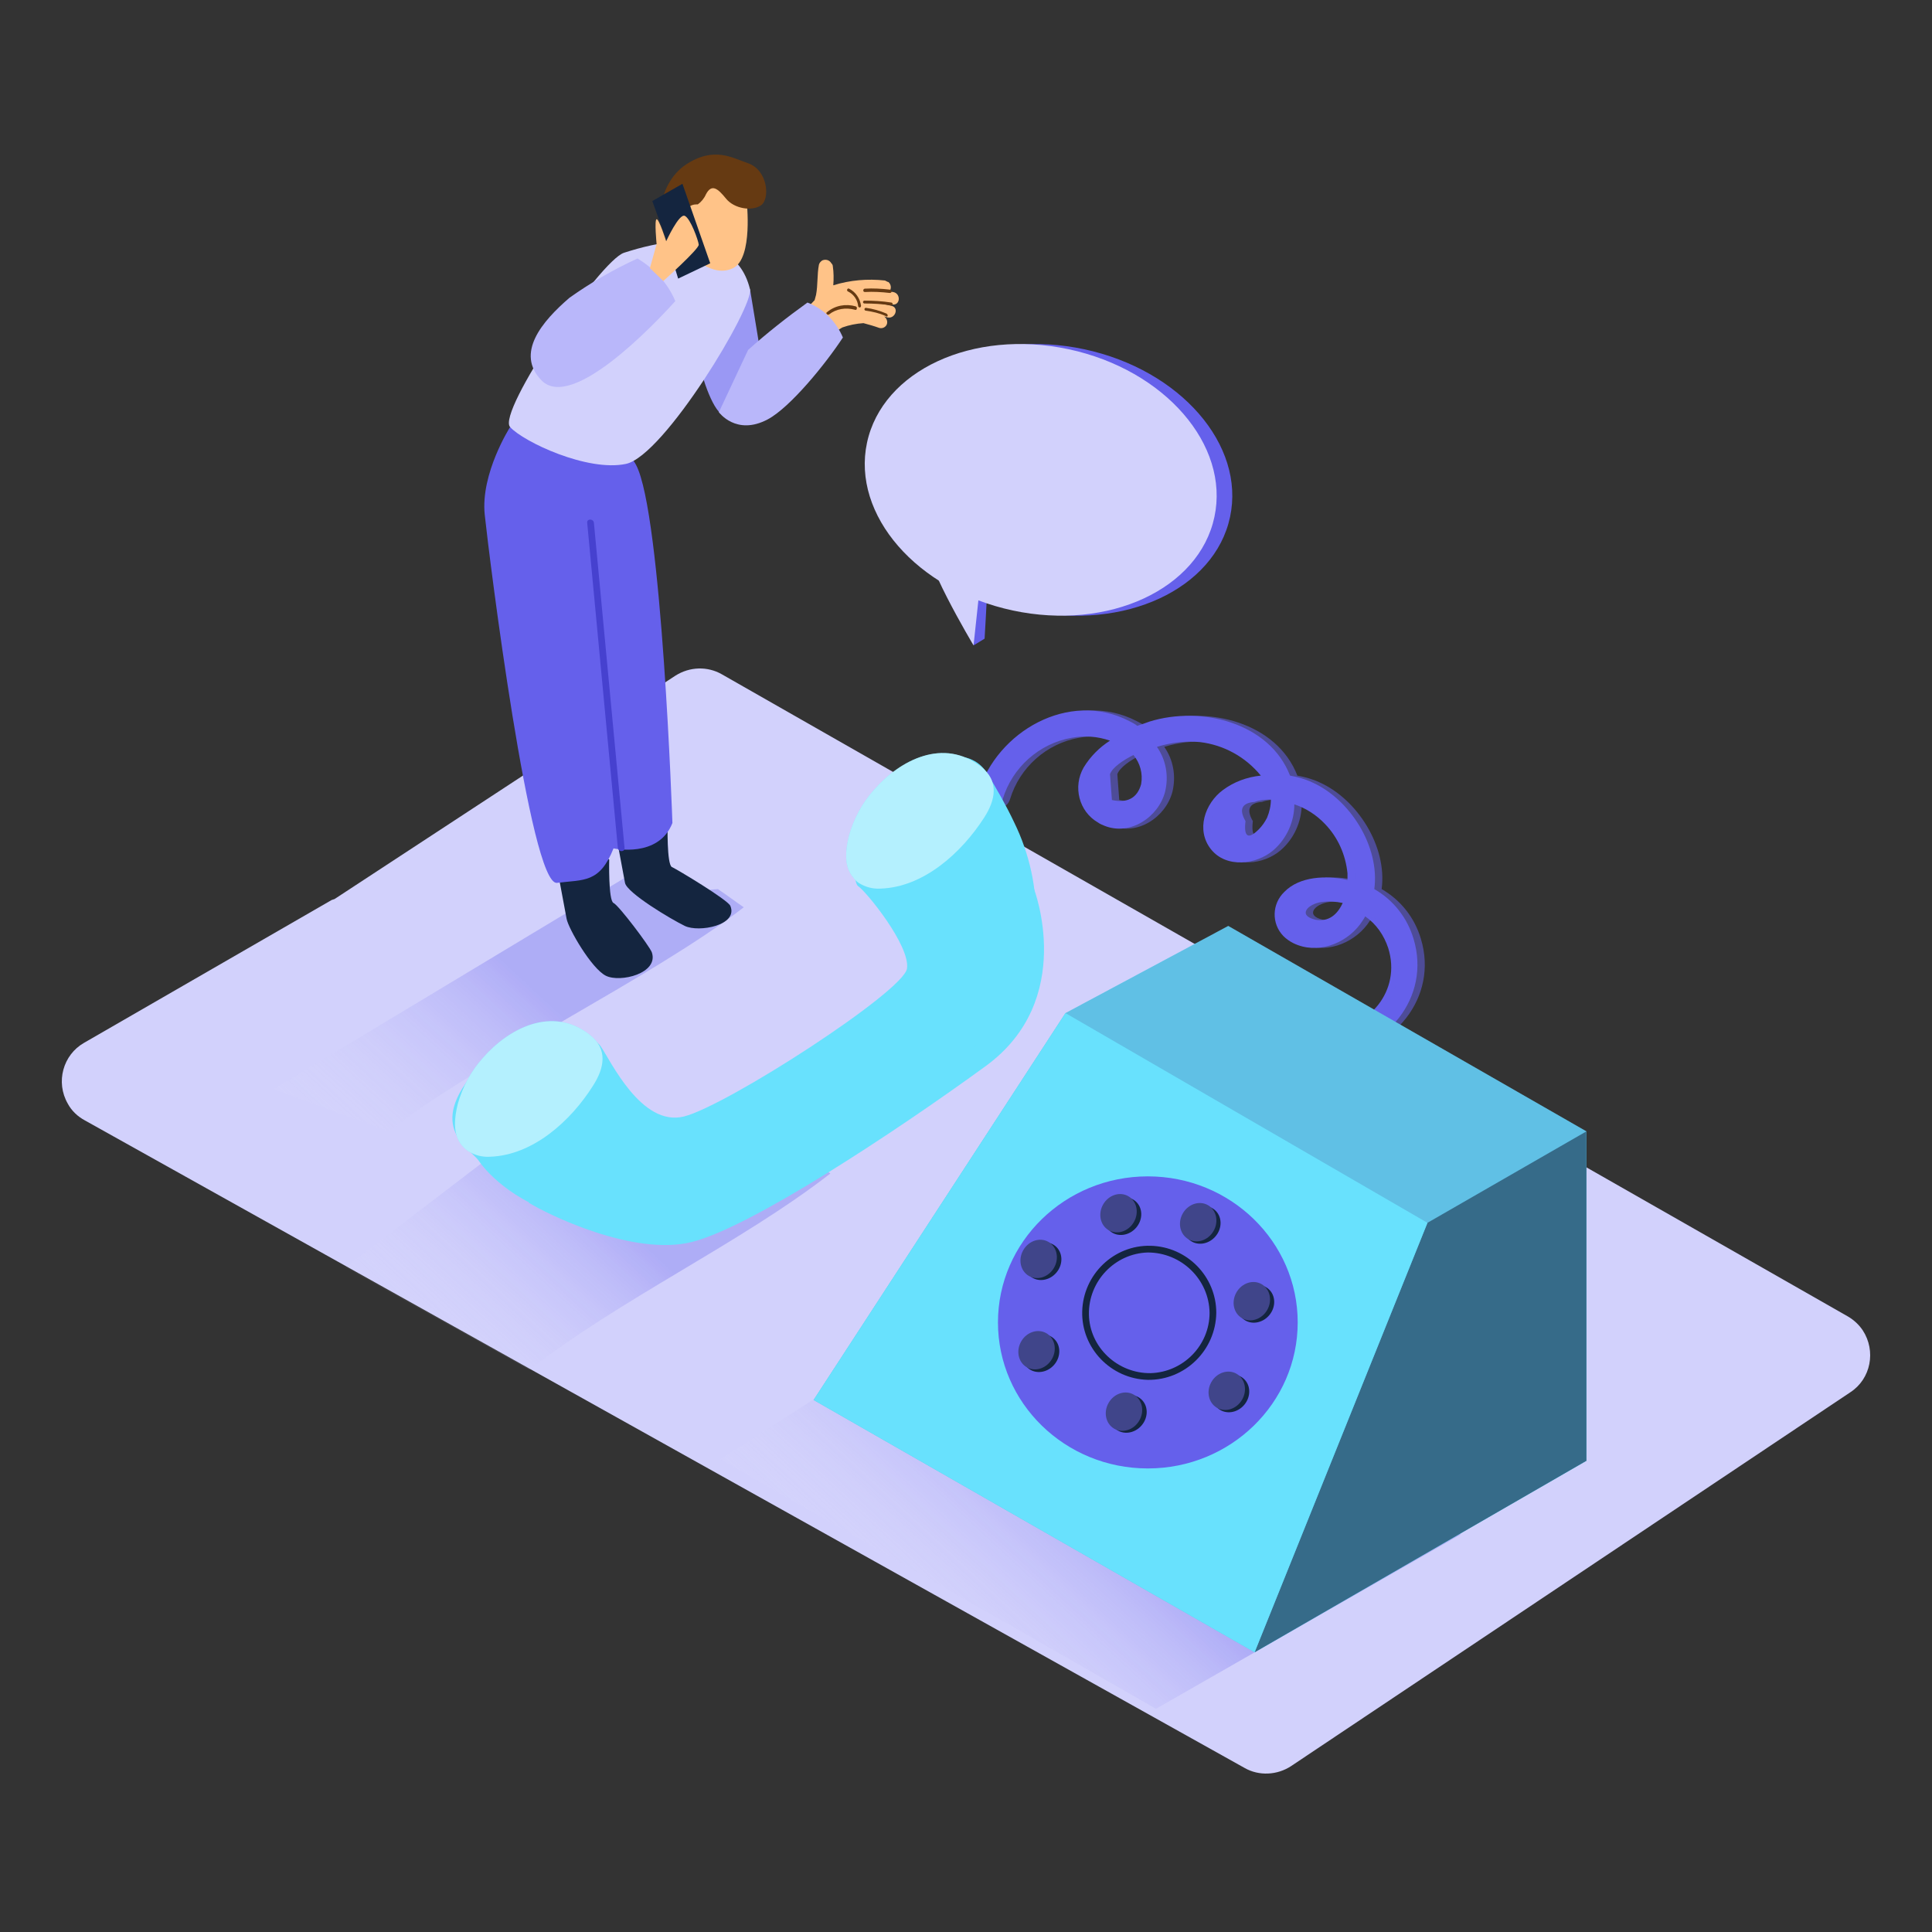 <svg xmlns="http://www.w3.org/2000/svg" width="500" height="500" viewBox="0 0 500 500" fill="none"><rect x="0" y="0" width="500" height="500" fill="#333333" stroke="none"/><path d="M85.839 232.918L21.755 269.883C16.312 272.985 14.333 280.055 17.549 285.637C18.539 287.498 20.147 288.986 22.003 289.979L322.131 457.562C325.843 459.671 330.544 459.423 334.132 457.066L478.876 360.311C484.196 356.838 485.557 349.644 482.093 344.31C481.103 342.821 479.742 341.581 478.258 340.713L186.789 174.494C183.078 172.385 178.5 172.509 174.789 174.866L86.581 232.67L85.839 232.918Z" fill="#D2D1FC"></path><path opacity="0.32" d="M168.193 223.279L70.797 281.891L100.66 292.795C123.832 274.58 169.184 252.895 192.48 234.803C190.126 233.192 188.019 231.582 185.789 230.095C166.582 231.458 181.948 238.025 168.193 223.279Z" fill="url(#paint0_linear_3006_2533)"></path><path opacity="0.32" d="M149.357 282.139L89.383 327.987L137.09 354.504C160.262 336.289 191.612 321.791 214.908 303.7C212.553 302.089 210.323 300.478 208.216 298.991C188.886 300.23 163.112 296.884 149.357 282.139Z" fill="url(#paint1_linear_3006_2533)"></path><path opacity="0.32" d="M299.787 345.334C299.54 344.963 299.54 344.467 299.787 344.095C300.035 343.6 293.468 342.361 293.716 341.865C293.963 340.75 289.874 340.626 290.122 339.511C279.094 334.678 276.863 332.943 268.561 324.889L186.406 377.676L299.168 442.235L377.977 397.13C378.225 396.015 313.17 359.956 299.787 345.334Z" fill="url(#paint2_linear_3006_2533)"></path><path d="M255.431 154.01C255.431 154.753 254.811 165.286 254.811 165.286L251.961 167.021V152.895" fill="#6560EB"></path><path d="M318.337 133.8C322.326 115.128 305.432 95.692 280.603 90.388C255.775 85.084 232.414 95.921 228.425 114.592C224.437 133.264 241.331 152.7 266.159 158.004C290.988 163.308 314.349 152.471 318.337 133.8Z" fill="#6560EB"></path><path d="M314.29 133.79C318.279 115.118 301.385 95.682 276.556 90.378C251.728 85.074 228.367 95.911 224.378 114.583C220.39 133.254 237.284 152.69 262.112 157.994C286.941 163.298 310.302 152.461 314.29 133.79Z" fill="#D2D1FC"></path><path d="M253.564 152.029L251.953 167.023C251.953 167.023 237.579 142.983 240.305 140.133C243.031 137.283 254.183 145.709 253.564 152.029Z" fill="#D2D1FC"></path><path d="M365.829 242.98C364.218 237.528 360.625 232.943 355.668 230.093C357.155 219.065 349.349 206.797 339.559 202.46C337.701 201.593 335.842 201.097 333.859 200.726C328.531 186.971 310.811 182.634 297.553 186.723C296.561 187.095 295.446 187.467 294.331 187.839C293.711 187.343 292.968 186.971 292.224 186.599C276.611 178.545 258.024 189.325 253.191 205.063C251.952 209.152 258.272 210.886 259.511 206.797C261.989 198.619 268.928 192.423 277.355 190.936C280.7 190.317 284.046 190.565 287.268 191.68C284.542 193.415 282.187 195.769 280.452 198.619C277.602 203.576 279.213 210.019 284.17 212.869C284.666 213.241 285.285 213.489 285.905 213.737C292.472 216.339 299.783 211.506 301.518 204.939C302.509 200.849 301.766 196.636 299.411 193.291C303.005 192.175 306.846 191.68 310.563 192.052C316.759 192.795 322.335 195.893 326.301 200.726C322.707 201.097 319.361 202.336 316.511 204.443C311.803 207.913 309.448 214.852 313.414 219.808C317.379 224.765 325.185 223.774 329.522 220.056C332.992 217.082 334.975 212.621 334.975 208.16C337.948 209.152 340.675 210.886 342.905 213.241C346.251 216.71 348.233 221.171 348.729 226.004C348.729 226.624 348.729 227.119 348.729 227.739C343.277 226.5 336.338 226.747 332.372 230.837C329.151 233.934 329.027 239.015 332.124 242.237C332.868 242.98 333.735 243.6 334.727 244.095C340.798 247.069 348.109 244.343 351.951 239.263C352.446 238.519 352.942 237.9 353.314 237.156C356.164 239.139 358.146 241.989 359.262 245.335C362.731 256.363 354.305 266.4 343.153 266.648C338.94 266.772 338.94 273.339 343.153 273.215C358.766 272.224 370.414 258.098 365.829 242.98ZM295.322 202.956C294.331 206.549 291.729 207.913 287.763 207.045L287.268 200.354C287.887 198.619 290.613 196.76 293.339 195.397C295.074 197.504 295.818 200.23 295.322 202.956ZM325.805 214.604C323.079 217.33 321.84 216.71 322.335 212.497C320.601 209.523 321.344 207.789 324.69 207.541C326.053 207.045 327.416 206.921 328.903 206.921C328.903 208.532 328.531 210.143 327.911 211.63C327.416 212.621 326.672 213.737 325.805 214.604ZM340.427 238.024C335.718 236.908 338.444 233.934 342.038 233.439C343.896 233.191 345.755 233.315 347.49 233.687C346.127 236.661 343.896 238.643 340.427 238.024Z" fill="#6560EB"></path><path opacity="0.55" d="M367.728 242.98C366.117 237.528 362.523 232.943 357.567 230.093C359.054 219.065 351.247 206.797 341.458 202.46C339.599 201.593 337.74 201.097 335.758 200.726C330.429 186.971 312.71 182.634 299.451 186.723C298.46 187.095 297.344 187.467 296.229 187.839C295.61 187.343 294.866 186.971 294.123 186.599C278.51 178.545 259.922 189.325 255.09 205.063C253.851 209.152 260.17 210.886 261.409 206.797C263.888 198.619 270.827 192.423 279.253 190.936C282.599 190.317 285.944 190.565 289.166 191.68C286.44 193.415 284.086 195.769 282.351 198.619C279.501 203.576 281.112 210.019 286.068 212.869C286.564 213.241 287.184 213.489 287.803 213.737C294.371 216.339 301.681 211.506 303.416 204.939C304.408 200.849 303.664 196.636 301.31 193.291C304.903 192.175 308.745 191.68 312.462 192.052C318.658 192.795 324.234 195.893 328.199 200.726C324.606 201.097 321.26 202.336 318.41 204.443C313.701 207.913 311.347 214.852 315.312 219.808C319.277 224.765 327.084 223.774 331.421 220.056C334.89 217.082 336.873 212.621 336.873 208.16C339.847 209.152 342.573 210.886 344.803 213.241C348.149 216.71 350.132 221.171 350.627 226.004C350.627 226.624 350.627 227.119 350.627 227.739C345.175 226.5 338.236 226.747 334.271 230.837C331.049 233.934 330.925 239.015 334.023 242.237C334.766 242.98 335.634 243.6 336.625 244.095C342.697 247.069 350.008 244.343 353.849 239.263C354.345 238.519 354.84 237.9 355.212 237.156C358.062 239.139 360.045 241.989 361.16 245.335C364.63 256.363 356.204 266.4 345.051 266.648C340.838 266.772 340.838 273.339 345.051 273.215C360.664 272.224 372.312 258.098 367.728 242.98ZM297.221 202.956C296.229 206.549 293.627 207.913 289.662 207.045L289.166 200.354C289.786 198.619 292.512 196.76 295.238 195.397C296.973 197.504 297.716 200.23 297.221 202.956ZM327.703 214.604C324.977 217.33 323.738 216.71 324.234 212.497C322.499 209.523 323.242 207.789 326.588 207.541C327.951 207.045 329.314 206.921 330.801 206.921C330.801 208.532 330.429 210.143 329.81 211.63C329.314 212.621 328.571 213.737 327.703 214.604ZM342.325 238.024C337.616 236.908 340.343 233.934 343.936 233.439C345.795 233.191 347.653 233.315 349.388 233.687C348.025 236.661 345.795 238.643 342.325 238.024Z" fill="#6560EB"></path><path d="M210.562 362.309L324.687 427.612L410.559 378.047V292.794L317.872 239.635L275.741 262.187L210.562 362.309Z" fill="#68E1FD"></path><path d="M410.568 292.795L369.428 316.462L324.695 427.613L410.568 378.048V292.795Z" fill="#68E1FD"></path><path opacity="0.22" d="M210.562 362.309L324.687 427.612L410.559 378.047V292.794L317.872 239.635L275.741 262.187L210.562 362.309Z" fill="#444A93"></path><path opacity="0.55" d="M410.568 292.795L369.428 316.462L324.695 427.613L410.568 378.048V292.795Z" fill="#14253F"></path><path d="M369.42 316.46L275.741 262.186L210.562 362.308L324.687 427.611L369.42 316.46Z" fill="#68E1FD"></path><path d="M297.058 380.031C318.479 380.031 335.843 363.11 335.843 342.237C335.843 321.364 318.479 304.443 297.058 304.443C275.638 304.443 258.273 321.364 258.273 342.237C258.273 363.11 275.638 380.031 297.058 380.031Z" fill="#6560EB"></path><path d="M273.395 329.348C275.204 327.203 275.101 324.141 273.165 322.508C271.229 320.876 268.194 321.291 266.385 323.436C264.576 325.581 264.679 328.644 266.614 330.276C268.55 331.909 271.586 331.493 273.395 329.348Z" fill="#14253F"></path><path d="M272.778 328.099C274.181 325.669 273.541 322.673 271.348 321.407C269.155 320.141 266.24 321.084 264.837 323.514C263.434 325.944 264.075 328.94 266.267 330.206C268.46 331.473 271.375 330.529 272.778 328.099Z" fill="#40458A"></path><path d="M294.067 317.684C295.876 315.539 295.773 312.477 293.837 310.844C291.901 309.212 288.866 309.627 287.057 311.772C285.248 313.917 285.351 316.98 287.286 318.612C289.222 320.245 292.258 319.829 294.067 317.684Z" fill="#14253F"></path><path d="M293.442 316.273C294.845 313.843 294.205 310.847 292.012 309.581C289.819 308.315 286.904 309.258 285.501 311.688C284.098 314.118 284.739 317.114 286.931 318.38C289.124 319.646 292.039 318.703 293.442 316.273Z" fill="#40458A"></path><path d="M314.59 319.951C316.399 317.806 316.296 314.744 314.361 313.112C312.425 311.479 309.389 311.895 307.58 314.04C305.771 316.185 305.874 319.247 307.81 320.88C309.746 322.512 312.781 322.097 314.59 319.951Z" fill="#14253F"></path><path d="M314.059 318.595C315.462 316.165 314.822 313.169 312.629 311.903C310.436 310.637 307.521 311.581 306.118 314.01C304.715 316.44 305.356 319.436 307.549 320.703C309.741 321.969 312.656 321.025 314.059 318.595Z" fill="#40458A"></path><path d="M328.473 340.385C330.282 338.24 330.179 335.178 328.243 333.545C326.308 331.913 323.272 332.328 321.463 334.473C319.654 336.618 319.757 339.681 321.693 341.313C323.628 342.946 326.664 342.53 328.473 340.385Z" fill="#14253F"></path><path d="M327.942 339.035C329.345 336.605 328.705 333.609 326.512 332.343C324.319 331.077 321.404 332.02 320.001 334.45C318.598 336.88 319.239 339.876 321.431 341.142C323.624 342.408 326.539 341.465 327.942 339.035Z" fill="#40458A"></path><path d="M322.012 363.571C323.821 361.426 323.718 358.363 321.782 356.731C319.847 355.098 316.811 355.514 315.002 357.659C313.193 359.804 313.296 362.866 315.232 364.499C317.167 366.131 320.203 365.716 322.012 363.571Z" fill="#14253F"></path><path d="M321.458 362.228C322.861 359.798 322.22 356.802 320.027 355.536C317.835 354.27 314.92 355.213 313.517 357.643C312.114 360.073 312.754 363.069 314.947 364.335C317.14 365.601 320.055 364.658 321.458 362.228Z" fill="#40458A"></path><path d="M272.856 353.158C274.665 351.013 274.562 347.951 272.626 346.319C270.69 344.686 267.655 345.102 265.846 347.247C264.037 349.392 264.14 352.454 266.075 354.087C268.011 355.719 271.047 355.304 272.856 353.158Z" fill="#14253F"></path><path d="M272.231 351.732C273.634 349.302 272.994 346.306 270.801 345.04C268.608 343.774 265.693 344.717 264.29 347.147C262.887 349.577 263.528 352.573 265.72 353.839C267.913 355.105 270.828 354.162 272.231 351.732Z" fill="#40458A"></path><path d="M295.473 368.867C297.282 366.722 297.179 363.66 295.243 362.028C293.308 360.395 290.272 360.811 288.463 362.956C286.654 365.101 286.757 368.163 288.693 369.796C290.628 371.428 293.664 371.013 295.473 368.867Z" fill="#14253F"></path><path d="M294.856 367.63C296.259 365.201 295.619 362.204 293.426 360.938C291.233 359.672 288.318 360.616 286.915 363.046C285.512 365.476 286.153 368.472 288.345 369.738C290.538 371.004 293.453 370.06 294.856 367.63Z" fill="#40458A"></path><path d="M297.052 357.104C287.511 356.856 279.828 348.926 280.076 339.384C280.324 329.843 288.254 322.16 297.796 322.408C307.213 322.656 314.772 330.339 314.772 339.756C314.648 349.421 306.718 357.228 297.052 357.104ZM297.052 324.143C288.502 324.391 281.687 331.578 281.811 340.128C281.935 348.678 289.246 355.493 297.796 355.369C306.222 355.121 313.037 348.182 313.037 339.756C312.913 331.082 305.726 324.143 297.052 324.143Z" fill="#14253F"></path><path d="M267.565 229.969C267.565 229.969 278.717 258.717 255.05 275.941C231.382 293.165 194.332 317.576 179.091 321.417C163.849 325.259 141.421 314.106 136.836 311.256C136.836 311.256 167.319 295.271 176.984 297.006C186.649 298.245 196.439 296.51 205.112 292.05C210.936 288.58 251.208 260.699 252.076 256.115C252.943 251.53 267.565 229.969 267.565 229.969Z" fill="#68E1FD"></path><path d="M245.758 196.14C249.351 195.148 253.193 196.635 255.299 199.857C257.901 204.07 260.38 208.407 262.486 212.868C270.293 228.853 270.665 248.927 259.017 263.425C247.74 277.303 231.88 287.588 217.01 296.882C152.451 337.154 126.057 303.697 123.951 300.475C121.844 297.253 109.824 291.801 123.579 276.56C137.333 261.318 152.822 267.018 155.425 270.736C158.027 274.453 165.957 291.677 176.986 288.951C188.014 286.225 233.862 256.61 234.73 250.662C235.597 244.714 224.073 230.588 222.09 229.348C220.108 228.109 218.249 203.203 245.758 196.14Z" fill="#68E1FD"></path><path d="M222.213 228.482C223.948 229.597 225.93 230.093 227.913 229.969C239.065 229.597 248.854 220.676 254.678 211.63C257.652 207.045 258.644 202.089 253.811 198.371C244.27 190.936 232.993 196.512 226.054 204.567C223.08 207.912 220.974 211.878 219.735 216.215C218.867 219.684 218.248 224.145 220.85 227.119C221.222 227.739 221.717 228.11 222.213 228.482Z" fill="#68E1FD"></path><path d="M121.102 297.875C122.837 298.99 124.82 299.486 126.803 299.362C137.955 298.99 147.744 290.068 153.444 281.022C156.418 276.438 157.409 271.481 152.577 267.764C143.035 260.329 131.759 265.905 124.82 273.959C121.846 277.305 119.739 281.27 118.5 285.607C117.633 289.077 117.013 293.538 119.615 296.512C120.111 297.131 120.607 297.503 121.102 297.875Z" fill="#68E1FD"></path><path opacity="0.5" d="M222.213 228.482C223.948 229.597 225.93 230.093 227.913 229.969C239.065 229.597 248.854 220.676 254.678 211.63C257.652 207.045 258.644 202.089 253.811 198.371C244.27 190.936 232.993 196.512 226.054 204.567C223.08 207.912 220.974 211.878 219.735 216.215C218.867 219.684 218.248 224.145 220.85 227.119C221.222 227.739 221.717 228.11 222.213 228.482Z" fill="white"></path><path opacity="0.5" d="M121.102 297.875C122.837 298.99 124.82 299.486 126.803 299.362C137.955 298.99 147.744 290.068 153.444 281.022C156.418 276.438 157.409 271.481 152.577 267.764C143.035 260.329 131.759 265.905 124.82 273.959C121.846 277.305 119.739 281.27 118.5 285.607C117.633 289.077 117.013 293.538 119.615 296.512C120.111 297.131 120.607 297.503 121.102 297.875Z" fill="white"></path><path d="M157.662 222.411C157.662 222.411 157.414 233.068 158.777 233.687C160.14 234.307 168.071 244.84 168.69 246.45C170.549 251.903 160.512 254.381 156.795 252.522C153.077 250.664 147.129 240.379 146.634 237.777C146.138 235.174 143.164 219.189 143.164 219.189" fill="#14253F"></path><path d="M172.779 213.116C172.779 213.116 172.531 223.773 173.894 224.392C175.257 225.012 188.268 232.819 189.012 234.429C191.118 239.51 180.834 241.369 177.24 239.634C173.647 237.899 162.246 231.084 161.751 228.482C161.255 225.879 158.281 209.895 158.281 209.895" fill="#14253F"></path><path d="M132.014 110.517C132.014 110.517 124.331 122.536 125.447 133.193C126.562 143.849 137.218 229.35 144.158 228.483C151.097 227.615 155.186 228.607 158.779 219.561C158.779 219.561 170.427 222.163 174.021 212.993C174.021 212.993 171.295 132.821 164.603 120.306C157.912 107.791 132.014 110.517 132.014 110.517Z" fill="#6560EB"></path><path d="M230.77 79.166C228.788 78.67 226.929 78.298 224.946 78.174C226.929 78.174 228.911 78.422 230.894 78.794C233.001 79.166 233.248 75.944 231.142 75.572L230.151 75.448C230.77 74.705 230.646 73.59 229.903 72.97C229.903 72.97 229.903 72.97 229.779 72.97C229.531 72.846 229.283 72.722 229.035 72.598C224.575 72.103 219.99 72.474 215.653 73.837C215.777 72.227 215.777 70.492 215.529 68.881C215.529 68.633 215.405 68.385 215.157 68.137C214.661 67.27 213.67 67.022 212.803 67.394C212.431 67.642 212.059 68.013 211.935 68.509C211.44 71.111 211.687 73.713 211.192 76.316C211.068 76.811 210.944 77.183 210.82 77.679C208.837 79.785 206.855 81.892 204.872 83.998C203.509 85.485 205.987 87.344 207.474 85.981C207.722 86.353 207.97 86.6 208.342 86.724L208.094 86.972C207.722 87.344 207.722 87.963 207.97 88.459L207.722 88.707C206.235 90.194 208.342 92.672 209.829 91.185L210.324 90.69C210.82 91.061 211.687 91.061 212.059 90.442C212.059 90.442 212.059 90.318 212.183 90.318L212.307 90.07C213.546 88.088 215.281 86.353 217.387 85.114L218.007 84.742C219.742 84.122 221.601 83.751 223.459 83.627C224.822 83.998 226.185 84.37 227.548 84.866C228.416 85.114 229.283 84.618 229.531 83.874C229.779 83.131 229.407 82.263 228.788 81.892L229.655 82.14C231.638 82.635 232.753 79.661 230.77 79.166Z" fill="#FFC388"></path><path d="M230.277 74.953C228.171 74.705 225.94 74.581 223.834 74.705C223.338 74.705 223.214 75.572 223.834 75.572C225.94 75.448 228.171 75.572 230.277 75.82C230.897 75.82 230.897 75.077 230.277 74.953Z" fill="#663A12"></path><path d="M230.647 78.298C228.292 77.927 226.062 77.803 223.708 77.803C223.46 77.803 223.336 78.051 223.336 78.174C223.336 78.422 223.584 78.546 223.708 78.546C226.062 78.546 228.292 78.67 230.647 79.042C231.143 79.166 231.143 78.298 230.647 78.298Z" fill="#663A12"></path><path d="M221.479 79.29C218.876 78.546 216.15 79.042 214.044 80.777C213.548 81.024 214.168 81.644 214.539 81.396C216.398 79.909 218.876 79.537 221.231 80.157C221.479 80.281 221.726 80.157 221.726 79.909C221.85 79.661 221.726 79.414 221.479 79.29Z" fill="#663A12"></path><path d="M222.842 79.165C222.595 77.307 221.479 75.572 219.745 74.704C219.249 74.457 219.001 75.324 219.497 75.448C220.984 76.191 221.975 77.678 222.099 79.289C222.223 79.537 222.471 79.661 222.595 79.537C222.718 79.537 222.842 79.289 222.842 79.165Z" fill="#663A12"></path><path d="M229.411 81.149C227.676 80.406 225.941 79.91 224.083 79.662C223.835 79.662 223.711 79.91 223.711 80.034C223.711 80.282 223.959 80.406 224.083 80.406C225.817 80.653 227.552 81.025 229.163 81.769C229.659 82.264 230.031 81.521 229.411 81.149Z" fill="#663A12"></path><path d="M194.1 74.828L197.941 98.124C197.941 98.124 195.091 106.798 188.772 107.913C182.452 109.028 177.867 80.032 177.867 80.032" fill="#9A98F4"></path><path d="M175.63 62.438C170.797 62.809 166.088 63.925 161.504 65.411C155.308 67.394 128.543 106.675 132.012 110.516C135.482 114.357 152.086 122.164 161.999 120.057C171.912 117.951 195.208 79.166 194.093 74.829C191.615 64.792 183.808 64.668 183.808 64.668" fill="#D2D1FC"></path><path d="M193.227 52.028C193.227 52.028 194.962 66.774 189.757 69.376C184.553 71.978 178.605 66.526 176.87 63.304C175.135 60.083 173.401 43.85 183.314 44.965C193.227 46.08 193.227 52.028 193.227 52.028Z" fill="#FFC388"></path><path d="M193.6 42.24C189.511 40.877 184.802 37.779 177.491 42.611C170.181 47.444 167.95 60.703 176.624 63.925L178.235 59.092C177.491 58.101 177.12 56.861 177.244 55.622C177.368 54.011 178.607 52.896 180.218 52.896C180.341 52.896 180.465 52.896 180.589 52.896C181.457 52.277 182.2 51.409 182.696 50.294C184.183 47.444 185.794 48.807 187.9 51.409C190.007 54.011 194.592 54.755 196.946 53.144C199.3 51.533 198.805 44.098 193.6 42.24Z" fill="#663A12"></path><path d="M164.98 66.898C158.784 69.749 152.961 73.094 147.384 77.059C140.321 83.131 133.258 91.433 140.197 98.496C148.004 106.303 168.945 84.37 174.769 77.927C172.787 73.218 169.317 69.501 164.98 66.898Z" fill="#B9B7FA"></path><path d="M208.971 78.299C203.643 82.14 198.438 86.229 193.606 90.566L186.047 106.675C186.047 106.675 190.508 112.871 198.686 108.534C204.51 105.436 213.68 94.16 218.141 87.344C216.406 83.255 213.184 79.91 208.971 78.299Z" fill="#B9B7FA"></path><path d="M172.53 62.314L168.812 52.029L176.619 47.568L183.806 68.138L175.504 72.103L172.53 62.314Z" fill="#14253F"></path><path d="M168.195 69.376L169.93 63.18C169.93 63.18 169.311 56.861 169.93 56.737C170.55 56.613 172.408 62.437 172.408 62.437C172.408 62.437 175.754 55.126 177.241 55.87C178.728 56.613 180.711 62.189 180.835 63.304C180.958 64.42 171.665 72.722 171.665 72.722" fill="#FFC388"></path><path d="M153.702 135.299C153.578 134.184 151.843 134.184 151.967 135.299L159.898 219.437C160.022 220.552 161.756 220.552 161.633 219.437L153.702 135.299Z" fill="#4641CF"></path><defs><linearGradient id="paint0_linear_3006_2533" x1="87.169" y1="306.219" x2="135.681" y2="253.965" gradientUnits="userSpaceOnUse"><stop stop-color="white" stop-opacity="0"></stop><stop offset="1" stop-color="#6560EB"></stop></linearGradient><linearGradient id="paint1_linear_3006_2533" x1="112.882" y1="357.968" x2="155.571" y2="311.995" gradientUnits="userSpaceOnUse"><stop stop-color="white" stop-opacity="0"></stop><stop offset="1" stop-color="#6560EB"></stop></linearGradient><linearGradient id="paint2_linear_3006_2533" x1="238.717" y1="434.125" x2="281.158" y2="388.413" gradientUnits="userSpaceOnUse"><stop stop-color="white" stop-opacity="0"></stop><stop offset="1" stop-color="#6560EB"></stop></linearGradient></defs></svg>